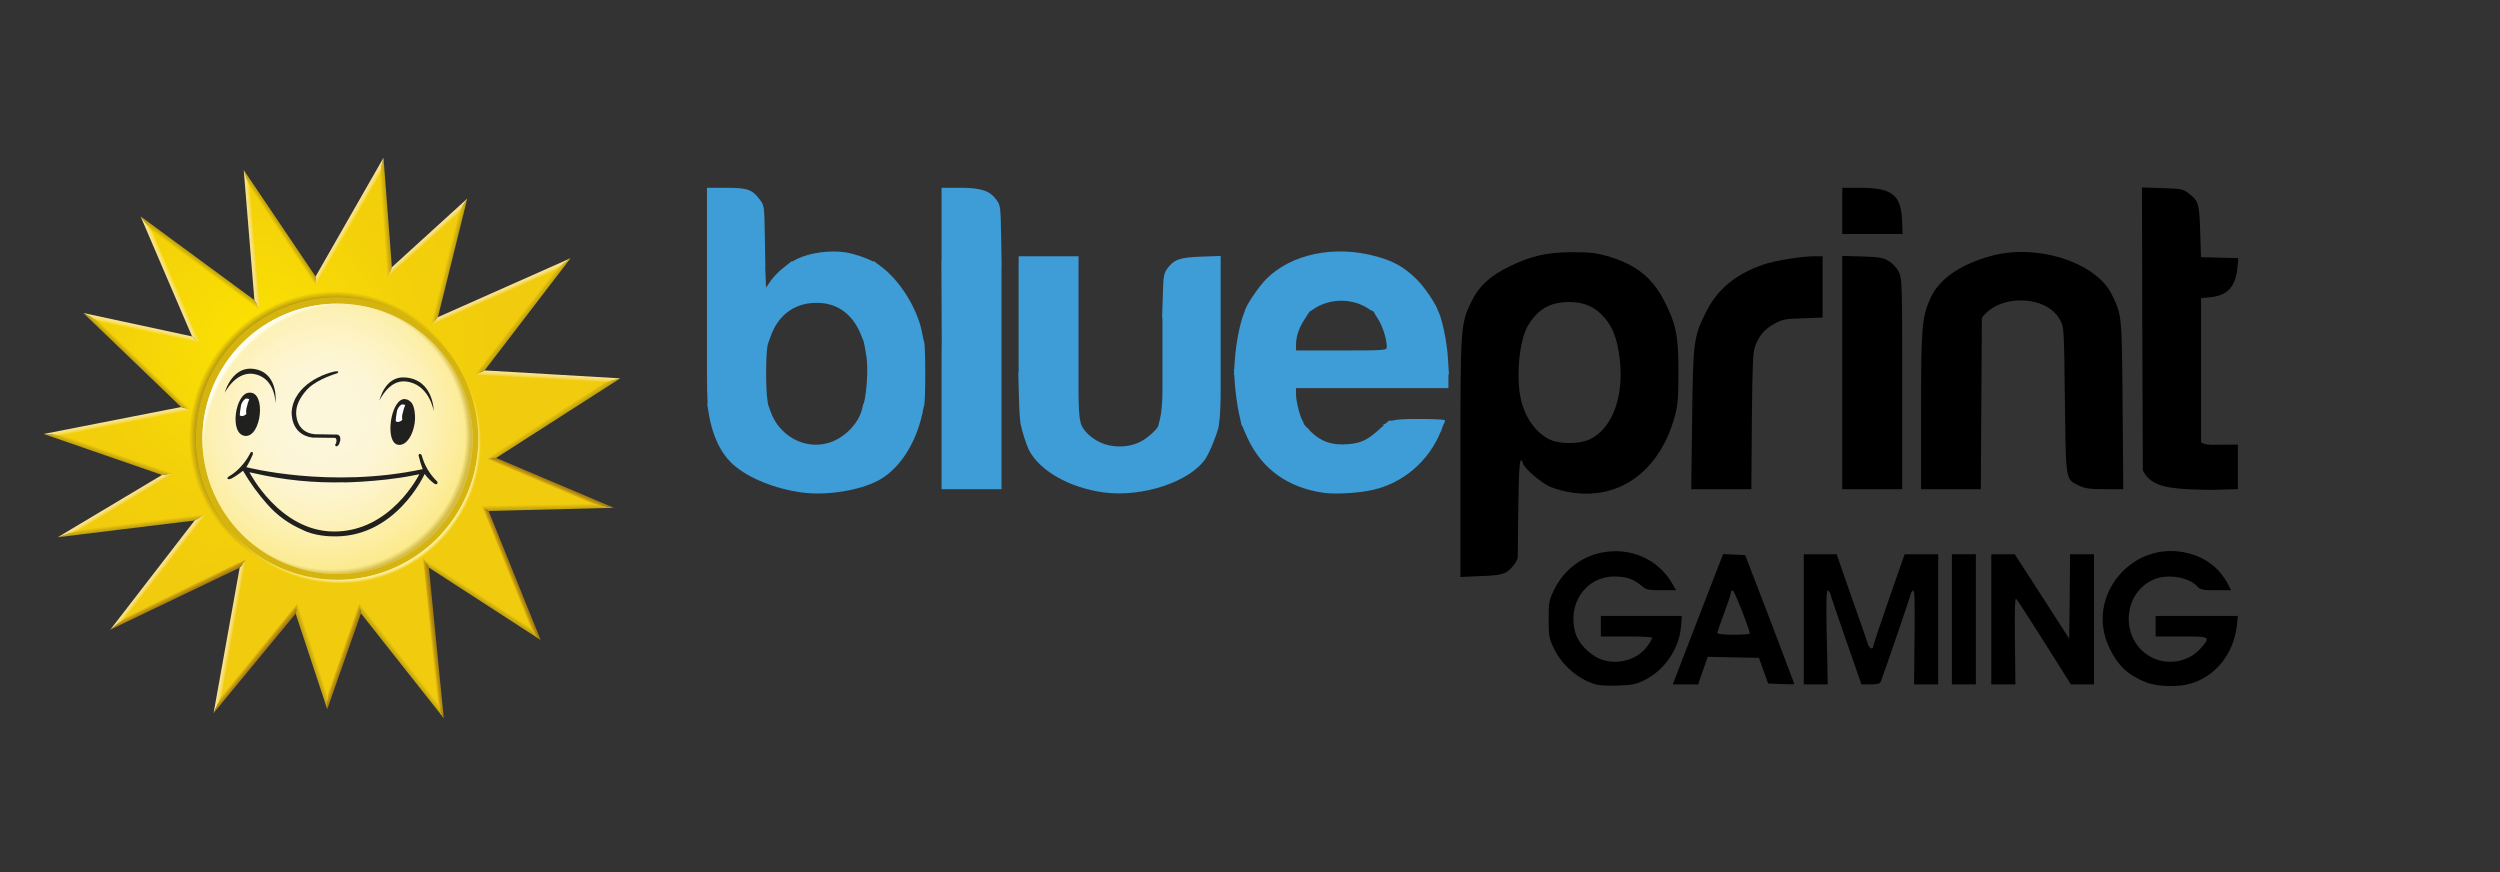 <svg width="172" height="60" viewBox="0 0 172 60" fill="none" xmlns="http://www.w3.org/2000/svg">
<rect x="0" y="0" width="172" height="60" fill="#333333" stroke="none"/>
<path d="M145.105 44.53C145.671 45.755 146.378 46.426 147.591 46.921C148.381 47.251 149.83 47.298 150.737 47.027C152.445 46.521 153.67 44.965 153.894 43.057L153.965 42.374H148.31V43.787H150.077C152.08 43.787 152.103 43.799 151.432 44.577C150.572 45.578 149.064 45.825 147.898 45.154C145.836 43.941 146.024 40.76 148.216 39.852C149.146 39.464 150.619 39.711 151.185 40.359C151.385 40.571 151.538 40.606 152.457 40.606H153.505L153.305 40.229C152.74 39.122 151.797 38.38 150.548 38.062C146.731 37.084 143.444 40.995 145.105 44.53Z" fill="black"/>
<path d="M106.863 44.518C107.393 45.661 108.406 46.603 109.561 47.016C109.938 47.157 110.397 47.192 111.257 47.169C112.247 47.133 112.542 47.086 113.095 46.815C114.497 46.144 115.522 44.659 115.652 43.128L115.711 42.374H110.138V43.787H111.905C112.883 43.787 113.673 43.823 113.673 43.882C113.673 43.929 113.543 44.164 113.378 44.4C112.695 45.413 111.21 45.814 110.044 45.319C109.314 45.001 108.595 44.247 108.395 43.575C107.794 41.572 109.09 39.664 111.069 39.664C111.882 39.664 112.377 39.829 112.919 40.288C113.26 40.583 113.378 40.606 114.309 40.606H115.31L115.063 40.17C114.109 38.486 112.188 37.626 110.221 38.014C108.783 38.285 107.558 39.252 106.91 40.606C106.568 41.313 106.545 41.467 106.545 42.609C106.545 43.705 106.58 43.929 106.863 44.518Z" fill="black"/>
<path fill-rule="evenodd" clip-rule="evenodd" d="M115.298 46.532C115.416 46.214 116.194 44.2 117.03 42.044L118.55 38.12L120.07 38.191L121.766 42.609C122.096 43.48 122.407 44.297 122.669 44.987L122.674 45.002C123.139 46.226 123.451 47.047 123.451 47.063C123.451 47.086 123.051 47.086 122.556 47.063L121.649 47.027L121.012 45.26L117.49 45.189L117.16 46.144L116.83 47.086H115.086L115.298 46.532ZM120.388 43.587C120.376 43.316 119.339 40.665 119.222 40.63C119.151 40.606 119.092 40.665 119.092 40.76C119.092 40.854 118.88 41.49 118.621 42.185C118.362 42.868 118.15 43.493 118.15 43.552C118.15 43.622 118.609 43.67 119.269 43.67C119.881 43.67 120.388 43.634 120.388 43.587Z" fill="black"/>
<path d="M124.099 38.132V47.086H125.749L125.725 45.826C125.619 41.467 125.631 40.512 125.784 40.63C125.855 40.701 125.925 40.795 125.925 40.842C125.925 40.901 126.408 42.327 126.997 44.011L128.069 47.086H128.694C129.177 47.086 129.33 47.039 129.401 46.886C129.625 46.309 131.463 40.948 131.463 40.854C131.463 40.795 131.533 40.701 131.616 40.63C131.722 40.536 131.745 41.172 131.722 43.799L131.686 47.086H133.348V38.132H131.038L129.954 41.243C129.354 42.963 128.871 44.412 128.871 44.483C128.871 44.718 128.635 44.612 128.529 44.353C128.482 44.2 127.975 42.739 127.398 41.113L126.361 38.132H124.099Z" fill="black"/>
<path d="M134.29 38.132H135.939V47.086H134.29V38.132Z" fill="black"/>
<path d="M137 38.132V47.086H138.661L138.626 44.094C138.602 42.044 138.626 41.125 138.708 41.196C138.779 41.254 139.651 42.597 140.652 44.188L142.478 47.086H144.069V38.132H142.419L142.396 41.031L142.36 43.941L140.487 41.031L138.614 38.132H137Z" fill="black"/>
<path d="M147.425 32.359C147.885 33.267 148.709 33.561 150.477 33.655C151.266 33.691 152.067 33.714 152.256 33.702C152.378 33.702 152.595 33.694 152.832 33.684L152.833 33.684C152.985 33.678 153.145 33.672 153.292 33.667L153.964 33.655V30.592H153.033C152.871 30.592 152.722 30.595 152.585 30.597C152.026 30.608 151.668 30.614 151.431 30.415V20.519L152.091 20.448C153.257 20.319 153.787 19.741 153.929 18.469L153.999 17.762L151.431 17.692L151.372 15.924C151.313 13.992 151.254 13.815 150.583 13.309C150.182 13.002 150.076 12.979 148.757 12.944L147.366 12.896L147.39 22.369L147.425 31.841V32.359Z" fill="black"/>
<path fill-rule="evenodd" clip-rule="evenodd" d="M101.242 20.731C100.488 22.263 100.477 22.498 100.477 31.558V39.699L101.749 39.64L101.789 39.639C103.194 39.581 103.627 39.563 104.129 38.898C104.129 38.898 104.423 38.542 104.423 38.332C104.423 37.072 104.459 34.986 104.459 34.986C104.494 31.971 104.565 31.228 104.777 31.876C104.895 32.242 105.978 33.184 106.65 33.49C106.992 33.643 107.699 33.832 108.229 33.903C111.539 34.35 114.214 32.336 115.227 28.636C115.439 27.847 115.474 27.387 115.474 25.585C115.486 23.111 115.309 22.274 114.485 20.672C113.636 19.046 112.505 18.174 110.55 17.609C109.784 17.397 109.336 17.35 108.134 17.35C106.403 17.362 105.33 17.609 103.834 18.34C102.538 18.964 101.761 19.671 101.242 20.731ZM111.433 24.678C111.751 27.27 110.927 29.496 109.371 30.227C108.676 30.557 107.345 30.569 106.65 30.25C105.649 29.791 104.859 28.66 104.6 27.293C104.306 25.738 104.553 23.37 105.118 22.416C105.79 21.273 106.65 20.778 107.958 20.778C108.994 20.778 109.713 21.096 110.373 21.838C110.962 22.51 111.28 23.346 111.433 24.678Z" fill="black"/>
<path d="M116.417 28.919C116.476 23.559 116.523 23.182 117.336 21.544C118.125 19.93 119.386 18.87 121.294 18.21C122.072 17.939 123.933 17.633 124.805 17.633H125.394V21.85L124.039 21.898C122.814 21.933 122.626 21.968 122.084 22.274C121.412 22.64 121.059 23.04 120.764 23.794C120.599 24.218 120.564 24.961 120.528 28.978L120.493 33.655H116.358L116.417 28.919Z" fill="black"/>
<path d="M126.749 17.609V33.655H130.872V26.41C130.872 19.423 130.861 19.141 130.637 18.705C130.507 18.445 130.213 18.116 129.965 17.974C129.577 17.727 129.341 17.692 128.139 17.644L126.749 17.609Z" fill="black"/>
<path d="M132.168 28.306C132.168 22.522 132.227 21.85 132.793 20.554C133.382 19.223 134.819 18.21 136.94 17.621C140.109 16.725 144.209 18.033 145.305 20.283C145.988 21.673 145.988 21.697 146.035 27.913L146.035 27.918L146.082 33.655H144.822C143.785 33.655 143.467 33.608 143.054 33.42C143.021 33.403 142.989 33.388 142.958 33.373C142.78 33.288 142.641 33.221 142.531 33.121C142.128 32.758 142.119 31.96 142.074 28.243C142.071 28.016 142.068 27.778 142.065 27.529L142.064 27.467C142.006 22.604 142.005 22.508 141.735 22.015C140.792 20.26 137.505 20.224 136.351 21.874L136.28 33.655H132.168V28.306Z" fill="black"/>
<path d="M126.749 12.92V16.101H130.896L130.861 15.135C130.778 13.403 130.166 12.932 128.021 12.92H126.749Z" fill="black"/>
<path fill-rule="evenodd" clip-rule="evenodd" d="M48.639 12.92V25.62C48.639 26.537 48.657 27.357 48.684 27.764H48.651L48.721 28.2C48.734 28.289 48.747 28.376 48.761 28.462C48.758 28.465 48.757 28.468 48.757 28.471C48.757 28.476 48.759 28.48 48.765 28.484C49.025 30.019 49.597 31.203 50.441 31.959C51.49 32.901 53.375 33.655 55.236 33.891C56.921 34.103 59.124 33.749 60.432 33.054C61.853 32.294 62.986 30.577 63.45 28.489C63.473 28.477 63.483 28.463 63.483 28.448C63.483 28.435 63.478 28.424 63.467 28.413C63.485 28.327 63.502 28.24 63.519 28.153L63.563 27.945C63.568 27.936 63.573 27.927 63.577 27.918C63.684 27.647 63.684 23.759 63.577 23.5C63.573 23.488 63.567 23.478 63.561 23.468C63.559 23.459 63.557 23.45 63.554 23.441C63.547 23.404 63.535 23.352 63.521 23.291C63.49 23.154 63.449 22.971 63.424 22.816C63.106 21.214 61.904 19.282 60.608 18.328L60.149 17.986H60.067C59.623 17.753 58.759 17.451 58.158 17.361C57.086 17.197 55.719 17.385 54.824 17.821C54.713 17.876 54.609 17.933 54.517 17.986H54.447L53.917 18.41C53.61 18.634 53.222 19.046 53.033 19.305L52.703 19.788L52.646 18.339H52.656L52.621 16.238C52.585 14.145 52.585 14.133 52.256 13.709C51.737 13.026 51.419 12.92 49.935 12.92H48.639ZM59.254 23.087L59.425 23.51C59.464 23.659 59.552 24.127 59.619 24.595C59.732 25.411 59.638 26.937 59.432 27.764H59.395L59.324 28.094C59.089 29.143 58.052 30.191 56.944 30.486C55.331 30.934 53.61 29.979 53.021 28.33L52.85 27.846L52.797 27.505C52.68 26.692 52.68 24.56 52.797 23.853L52.825 23.69L53.021 23.146C53.575 21.556 54.847 20.719 56.497 20.849C57.757 20.943 58.747 21.744 59.254 23.087Z" fill="#3E9CD6"/>
<path fill-rule="evenodd" clip-rule="evenodd" d="M87.105 19.211C86.531 19.797 85.643 21.139 85.632 21.444L85.585 21.556C85.314 22.215 85.043 23.57 84.961 24.701L84.913 25.408H84.89L84.902 25.584L84.89 25.762H84.914L84.961 26.457C85.008 27.034 85.126 27.906 85.232 28.401L85.432 29.296H85.466C85.546 29.501 85.685 29.827 85.844 30.168C86.834 32.277 88.601 33.549 91.052 33.903C91.888 34.02 93.49 33.926 94.456 33.702C96.555 33.23 98.314 31.708 99.129 29.678C99.163 29.666 99.181 29.652 99.181 29.638C99.181 29.628 99.172 29.62 99.155 29.612C99.163 29.589 99.172 29.566 99.181 29.543L99.321 29.185C99.368 29.137 99.387 29.073 99.397 28.991L99.416 28.943H99.403C99.403 28.935 99.404 28.927 99.405 28.919C99.416 28.86 98.639 28.825 97.696 28.825C96.6 28.825 96.112 28.847 95.787 28.943H95.552L95.342 29.134L95.116 29.237L95.224 29.24L94.916 29.52C94.091 30.262 93.679 30.474 92.783 30.557C91.644 30.66 90.86 30.391 90.079 29.596C90.087 29.55 90.027 29.492 89.914 29.42C89.862 29.362 89.809 29.301 89.756 29.237L89.679 29.145C89.706 29.109 89.692 29.066 89.65 29.013C89.473 28.789 89.167 27.635 89.167 27.152V26.704H99.652V25.762H99.687L99.617 24.619C99.546 23.511 99.216 21.897 98.945 21.402C98.94 21.393 98.935 21.384 98.93 21.376C98.859 21.021 98.02 19.76 97.472 19.223C96.624 18.387 95.906 17.974 94.704 17.644C91.829 16.843 88.825 17.468 87.105 19.211ZM94.15 21.238C94.285 21.325 94.382 21.388 94.502 21.432C94.559 21.549 94.651 21.707 94.763 21.874C95.116 22.404 95.411 23.311 95.411 23.877C95.411 24.1 95.305 24.112 92.289 24.112H89.167V23.735C89.167 23.123 89.379 22.522 89.814 21.874C89.921 21.711 90.02 21.559 90.094 21.441C90.168 21.407 90.232 21.363 90.309 21.308C91.44 20.507 93.007 20.484 94.15 21.238Z" fill="#3E9CD6"/>
<path d="M80.307 18.481C80.06 18.834 80.036 19.023 80.001 20.378L79.954 21.874H79.977V26.916C79.977 27.611 79.906 28.459 79.812 28.801L79.676 29.345C79.474 29.669 78.846 30.222 78.387 30.427C77.574 30.816 76.49 30.816 75.677 30.427C75.219 30.217 74.776 29.843 74.54 29.499C74.537 29.479 74.526 29.463 74.51 29.452C74.457 29.369 74.417 29.289 74.393 29.213C74.385 29.189 74.376 29.168 74.361 29.149C74.356 29.089 74.339 29.01 74.31 28.907C74.251 28.695 74.204 27.882 74.204 27.093L74.204 17.633H70.081V25.644H70.057L70.104 27.387C70.127 28.308 70.183 29.13 70.24 29.261C70.308 29.64 70.614 30.601 70.788 30.957C71.53 32.395 73.58 33.561 75.936 33.879C78.575 34.232 81.839 33.16 82.922 31.582C83.203 31.18 83.689 29.986 83.827 29.414H83.83L83.833 29.39C83.853 29.301 83.865 29.228 83.865 29.178C83.865 29.176 83.864 29.174 83.862 29.171L83.912 28.801C83.947 28.459 83.983 27.611 83.983 26.916V17.609L82.663 17.656C81.167 17.703 80.766 17.856 80.307 18.481Z" fill="#3E9CD6"/>
<path d="M68.903 18.339H68.914L68.879 16.254C68.844 14.263 68.832 14.133 68.561 13.756C68.102 13.12 67.512 12.92 66.052 12.92H64.779V17.986H64.767L64.791 23.389C64.781 23.782 64.779 24.365 64.779 25.231L64.779 33.655H68.903V28.213L68.903 28.212L68.903 28.211L68.903 18.339Z" fill="#3E9CD6"/>
<path d="M23.199 40.217C28.735 40.217 33.223 35.727 33.223 30.188C33.223 24.649 28.735 20.159 23.199 20.159C17.663 20.159 13.176 24.649 13.176 30.188C13.176 35.727 17.663 40.217 23.199 40.217Z" fill="#D5B40F"/>
<path d="M33.773 31.535L42.142 26.17L33.013 25.629L38.711 18.186L29.884 22.108L31.857 14.165L26.827 18.75L26.255 11.417L21.725 19.345L16.99 12.329L17.705 21.004L10.066 15.4L13.494 23.382L6.281 21.824L12.813 28.108L3.646 29.905L11.543 32.638L4.753 36.697L13.78 35.591L8.16 42.86L16.715 38.762L14.977 48.453L20.409 41.875L22.521 48.269L24.777 41.855L30.309 48.852L29.311 38.716L36.849 43.599L33.374 34.992L41.458 34.786L33.773 31.535ZM23.2 20.473C25.774 20.476 28.242 21.5 30.063 23.322C31.883 25.143 32.907 27.613 32.909 30.189V30.214C32.903 32.133 32.329 34.007 31.259 35.599C30.189 37.191 28.671 38.431 26.898 39.161C25.124 39.891 23.174 40.079 21.294 39.701C19.414 39.323 17.687 38.397 16.333 37.038C14.979 35.679 14.058 33.95 13.685 32.067C13.313 30.185 13.506 28.235 14.241 26.462C14.975 24.69 16.218 23.175 17.813 22.109C19.407 21.043 21.282 20.474 23.2 20.473Z" fill="url(#paint0_radial_2505_22238)"/>
<path d="M23.223 20.888C25.061 20.888 26.859 21.434 28.387 22.456C29.916 23.478 31.107 24.931 31.811 26.631C32.514 28.331 32.698 30.201 32.339 32.005C31.98 33.809 31.095 35.467 29.794 36.767C28.494 38.068 26.837 38.954 25.034 39.313C23.231 39.671 21.361 39.487 19.663 38.783C17.964 38.079 16.512 36.887 15.491 35.357C14.469 33.827 13.924 32.029 13.924 30.189C13.927 27.723 14.907 25.358 16.651 23.614C18.394 21.871 20.757 20.89 23.223 20.888Z" fill="url(#paint1_radial_2505_22238)"/>
<path d="M23.223 20.888C25.061 20.888 26.859 21.434 28.387 22.456C29.916 23.478 31.107 24.931 31.811 26.631C32.514 28.331 32.698 30.201 32.339 32.005C31.98 33.809 31.095 35.467 29.794 36.767C28.494 38.068 26.837 38.954 25.034 39.313C23.231 39.671 21.361 39.487 19.663 38.783C17.964 38.079 16.512 36.887 15.491 35.357C14.469 33.827 13.924 32.029 13.924 30.189C13.927 27.723 14.907 25.358 16.651 23.614C18.394 21.871 20.757 20.89 23.223 20.888Z" fill="url(#paint2_radial_2505_22238)"/>
<path d="M23.223 20.888C25.061 20.888 26.859 21.434 28.387 22.456C29.916 23.478 31.107 24.931 31.811 26.631C32.514 28.331 32.698 30.201 32.339 32.005C31.98 33.809 31.095 35.467 29.794 36.767C28.494 38.068 26.837 38.954 25.034 39.313C23.231 39.671 21.361 39.487 19.663 38.783C17.964 38.079 16.512 36.887 15.491 35.357C14.469 33.827 13.924 32.029 13.924 30.189C13.927 27.723 14.907 25.358 16.651 23.614C18.394 21.871 20.757 20.89 23.223 20.888Z" fill="url(#paint3_radial_2505_22238)"/>
<path d="M33.773 31.535L42.142 26.17L33.013 25.629L38.711 18.186L29.884 22.108L31.857 14.165L26.827 18.75L26.255 11.417L21.725 19.345L16.99 12.329L17.705 21.004L10.066 15.4L13.494 23.382L6.281 21.824L12.813 28.108L3.646 29.905L11.543 32.638L4.753 36.697L13.78 35.591L8.16 42.86L16.715 38.762L14.977 48.453L20.409 41.875L22.521 48.269L24.777 41.855L30.309 48.852L29.311 38.716L36.849 43.599L33.374 34.992L41.458 34.786L33.773 31.535ZM23.2 20.473C25.774 20.476 28.242 21.5 30.063 23.322C31.883 25.143 32.907 27.613 32.909 30.189V30.214C32.903 32.133 32.329 34.007 31.259 35.599C30.189 37.191 28.671 38.431 26.898 39.161C25.124 39.891 23.174 40.079 21.294 39.701C19.414 39.323 17.687 38.397 16.333 37.038C14.979 35.679 14.058 33.95 13.685 32.067C13.313 30.185 13.506 28.235 14.241 26.462C14.975 24.69 16.218 23.175 17.813 22.109C19.407 21.043 21.282 20.474 23.2 20.473Z" fill="url(#paint4_radial_2505_22238)"/>
<path d="M30.083 33.131C29.576 32.647 29.21 32.035 29.023 31.359C28.976 31.205 28.874 31.23 28.874 31.23C28.764 31.252 28.809 31.375 28.809 31.375C28.879 31.682 28.969 31.984 29.081 32.278C22.692 33.637 16.949 32.142 16.949 32.142C17.12 31.864 17.267 31.573 17.39 31.271C17.428 31.132 17.357 31.101 17.357 31.101C17.25 31.064 17.217 31.181 17.217 31.181C16.615 32.337 15.769 32.762 15.769 32.762C15.769 32.762 15.6 32.857 15.659 32.942C15.659 32.942 15.701 33.012 15.907 32.934C16.193 32.776 16.464 32.593 16.718 32.388C17.202 33.218 17.767 33.997 18.406 34.714C19.067 35.46 19.885 36.052 20.801 36.447C21.619 36.88 22.736 36.896 22.736 36.896C27.195 37.127 29.217 32.606 29.217 32.606C29.409 32.875 29.646 33.11 29.916 33.3C30.186 33.373 30.083 33.131 30.083 33.131ZM22.934 36.568C19.214 36.526 17.163 32.492 17.163 32.492L17.453 32.553C19.507 33.03 21.614 33.241 23.722 33.18C22.912 33.21 26.034 33.205 28.519 32.692L28.849 32.628C28.849 32.628 26.886 36.616 22.934 36.568Z" fill="#20201E"/>
<path d="M21.562 30.106C21.633 30.106 22.92 30.124 22.92 30.124C23.282 30.068 23.112 30.505 23.112 30.505C22.986 30.661 23.136 30.709 23.136 30.709C23.346 30.709 23.412 30.286 23.412 30.286C23.466 29.826 23.085 29.897 23.085 29.897L21.672 29.875C20.294 29.759 20.377 28.377 20.377 28.377C20.377 27.473 21.241 26.687 21.241 26.687C21.92 26.053 23.154 25.698 23.154 25.698C23.324 25.622 23.265 25.581 23.265 25.581C23.227 25.452 22.555 25.69 22.555 25.69C22.555 25.69 20.218 26.369 20.067 28.326C20.067 28.326 19.946 29.948 21.565 30.114" fill="#20201E"/>
<path d="M15.461 27.026C15.461 27.026 16.261 25.408 17.612 25.759C18.963 26.111 18.956 27.758 18.956 27.758C18.956 27.758 19.192 25.812 17.68 25.425C15.984 24.992 15.461 27.026 15.461 27.026Z" fill="#20201E"/>
<path d="M27.881 25.969C29.84 26.123 29.84 28.28 29.84 28.28C29.84 28.28 29.533 26.385 27.881 26.242C26.739 26.139 26.105 27.562 26.105 27.562C26.105 27.562 26.462 25.852 27.881 25.969Z" fill="#20201E"/>
<path d="M17.149 27.015C16.194 27.025 15.744 29.887 16.866 29.99C17.988 30.094 18.334 26.923 17.149 27.015Z" fill="#20201E"/>
<path d="M16.885 27.434C16.79 27.501 16.712 27.589 16.656 27.69C16.6 27.791 16.567 27.904 16.56 28.02C16.528 28.203 16.506 28.388 16.494 28.574C16.525 28.596 16.56 28.611 16.597 28.62C16.634 28.628 16.672 28.629 16.71 28.623C16.8 28.597 16.883 28.55 16.951 28.485C16.919 28.327 16.929 28.163 16.98 28.01C17.019 27.823 17.076 27.639 17.149 27.463C17.111 27.444 17.07 27.432 17.027 27.427C16.98 27.422 16.931 27.425 16.885 27.434Z" fill="white"/>
<path d="M28.551 28.573C28.53 28.188 28.439 27.779 28.225 27.619C28.168 27.573 28.107 27.532 28.042 27.498C27.981 27.481 27.919 27.466 27.857 27.456C26.879 27.395 26.424 30.493 27.41 30.605C28.123 30.686 28.612 29.467 28.551 28.573Z" fill="#20201E"/>
<path d="M27.613 27.836C27.519 27.903 27.44 27.991 27.384 28.092C27.328 28.194 27.296 28.306 27.289 28.422C27.257 28.605 27.235 28.789 27.223 28.974C27.253 28.997 27.288 29.013 27.325 29.022C27.362 29.03 27.401 29.032 27.438 29.025C27.529 29 27.611 28.953 27.679 28.888C27.648 28.729 27.658 28.566 27.708 28.412C27.747 28.225 27.804 28.042 27.878 27.865C27.84 27.846 27.798 27.834 27.756 27.83C27.708 27.825 27.66 27.827 27.613 27.836Z" fill="white"/>
<path d="M33.773 31.535L42.142 26.17L33.013 25.629L38.711 18.186L29.884 22.108L31.857 14.165L26.827 18.75L26.255 11.417L21.725 19.345L16.99 12.329L17.705 21.004L10.066 15.4L13.494 23.382L6.281 21.824L12.813 28.108L3.646 29.905L11.543 32.638L4.753 36.697L13.78 35.591L8.16 42.86L16.715 38.762L14.977 48.453L20.409 41.875L22.521 48.269L24.777 41.855L30.309 48.852L29.311 38.716L36.849 43.599L33.374 34.992L41.458 34.786L33.773 31.535ZM23.2 20.473C25.774 20.476 28.242 21.5 30.063 23.322C31.883 25.143 32.907 27.613 32.909 30.189V30.214C32.903 32.133 32.329 34.007 31.259 35.599C30.189 37.191 28.671 38.431 26.898 39.161C25.124 39.891 23.174 40.079 21.294 39.701C19.414 39.323 17.687 38.397 16.333 37.038C14.979 35.679 14.058 33.95 13.685 32.067C13.313 30.185 13.506 28.235 14.241 26.462C14.975 24.69 16.218 23.175 17.813 22.109C19.407 21.043 21.282 20.474 23.2 20.473Z" fill="url(#paint5_radial_2505_22238)"/>
<path d="M6.829 22.117L13.785 23.616L13.215 23.146L5.732 21.534L6.829 22.117Z" fill="url(#paint6_linear_2505_22238)"/>
<path d="M26.129 11.981L26.677 19.101L26.962 18.382L26.384 10.854L26.129 11.981Z" fill="url(#paint7_linear_2505_22238)"/>
<path d="M21.736 19.664L21.712 19.022L16.768 11.695L17.212 12.962L21.736 19.664Z" fill="url(#paint8_linear_2505_22238)"/>
<path d="M26.676 19.101L31.549 14.667L32.147 13.663L26.961 18.383L26.676 19.101Z" fill="url(#paint9_linear_2505_22238)"/>
<path d="M10.475 15.901L9.672 14.887L13.214 23.146L13.785 23.616L10.475 15.901Z" fill="url(#paint10_linear_2505_22238)"/>
<path d="M17.905 21.361L17.504 20.646L9.672 14.887L10.475 15.901L17.905 21.361Z" fill="url(#paint11_linear_2505_22238)"/>
<path d="M17.905 21.36L17.212 12.962L16.768 11.695L17.504 20.645L17.905 21.36Z" fill="url(#paint12_linear_2505_22238)"/>
<path d="M26.128 11.981L26.383 10.854L21.713 19.023L21.737 19.665L26.128 11.981Z" fill="url(#paint13_linear_2505_22238)"/>
<path d="M33.41 31.566L34.135 31.505L42.673 26.031L41.611 26.31L33.41 31.566Z" fill="url(#paint14_linear_2505_22238)"/>
<path d="M31.549 14.667L29.633 22.411L30.128 21.82L32.147 13.663L31.549 14.667Z" fill="url(#paint15_linear_2505_22238)"/>
<path d="M41.611 26.31L42.673 26.031L33.342 25.484L32.684 25.785L41.611 26.31Z" fill="url(#paint16_linear_2505_22238)"/>
<path d="M42.239 34.937L40.661 34.637L33.117 34.829L33.616 35.156L42.239 34.937Z" fill="url(#paint17_linear_2505_22238)"/>
<path d="M34.135 31.505L33.41 31.566L40.66 34.637L42.239 34.937L34.135 31.505Z" fill="url(#paint18_linear_2505_22238)"/>
<path d="M32.684 25.785L33.342 25.485L39.251 17.768L38.172 18.618L32.684 25.785Z" fill="url(#paint19_linear_2505_22238)"/>
<path d="M38.171 18.618L39.251 17.768L30.128 21.82L29.633 22.411L38.171 18.618Z" fill="url(#paint20_linear_2505_22238)"/>
<path d="M16.941 38.467L16.49 39.059L14.695 49.061L15.259 47.845L16.941 38.467Z" fill="url(#paint21_linear_2505_22238)"/>
<path d="M33.117 34.829L36.483 43.164L37.2 44.034L33.616 35.157L33.117 34.829Z" fill="url(#paint22_linear_2505_22238)"/>
<path d="M20.468 41.528L15.259 47.844L14.695 49.06L20.339 42.219L20.468 41.528Z" fill="url(#paint23_linear_2505_22238)"/>
<path d="M22.524 47.745L22.514 48.795L24.834 42.203L24.717 41.509L22.524 47.745Z" fill="url(#paint24_linear_2505_22238)"/>
<path d="M20.469 41.528L20.34 42.219L22.514 48.794L22.524 47.744L20.469 41.528Z" fill="url(#paint25_linear_2505_22238)"/>
<path d="M24.717 41.509L24.834 42.203L30.532 49.413V49.411L30.081 48.292L24.717 41.509Z" fill="url(#paint26_linear_2505_22238)"/>
<path d="M29.1 38.384L29.507 39.051L37.2 44.034L36.484 43.165L29.1 38.384Z" fill="url(#paint27_linear_2505_22238)"/>
<path d="M30.082 48.292L30.534 49.411L29.507 39.051L29.1 38.384L30.082 48.292Z" fill="url(#paint28_linear_2505_22238)"/>
<path d="M14.157 35.372L5.526 36.428L3.971 36.962L13.392 35.809L14.157 35.372Z" fill="url(#paint29_linear_2505_22238)"/>
<path d="M11.947 32.595L4.302 29.949L3 29.857L11.146 32.677L11.947 32.595Z" fill="url(#paint30_linear_2505_22238)"/>
<path d="M13.166 28.21L12.46 28.003L3 29.858L4.302 29.949L13.166 28.21Z" fill="url(#paint31_linear_2505_22238)"/>
<path d="M8.73 42.398L7.588 43.322L16.489 39.059L16.941 38.467L8.73 42.398Z" fill="url(#paint32_linear_2505_22238)"/>
<path d="M11.947 32.596L11.146 32.677L3.971 36.962L5.526 36.429L11.947 32.596Z" fill="url(#paint33_linear_2505_22238)"/>
<path d="M8.73 42.398L14.157 35.372L13.392 35.809L7.588 43.322L8.73 42.398Z" fill="url(#paint34_linear_2505_22238)"/>
<path d="M13.166 28.21L6.829 22.117L5.732 21.534L12.46 28.003L13.166 28.21Z" fill="url(#paint35_linear_2505_22238)"/>
<defs>
<radialGradient id="paint0_radial_2505_22238" cx="0" cy="0" r="1" gradientUnits="userSpaceOnUse" gradientTransform="translate(17.836 23.782) scale(17.589 17.598)">
<stop stop-color="#FCE400"/>
<stop offset="0.12" stop-color="#FADF03"/>
<stop offset="0.6" stop-color="#F3D00A"/>
<stop offset="1" stop-color="#F1CB0D"/>
</radialGradient>
<radialGradient id="paint1_radial_2505_22238" cx="0" cy="0" r="1" gradientUnits="userSpaceOnUse" gradientTransform="translate(22.004 28.736) scale(10.594 10.599)">
<stop offset="0.21" stop-color="#FDF6D9"/>
<stop offset="0.37" stop-color="#FDF5D5"/>
<stop offset="0.53" stop-color="#FDF3C8"/>
<stop offset="0.7" stop-color="#FCF0B3"/>
<stop offset="0.86" stop-color="#FCEB95"/>
<stop offset="1" stop-color="#FBE678"/>
</radialGradient>
<radialGradient id="paint2_radial_2505_22238" cx="0" cy="0" r="1" gradientUnits="userSpaceOnUse" gradientTransform="translate(22.825 29.984) scale(9.573 9.577)">
<stop stop-color="#C0A10F" stop-opacity="0"/>
<stop offset="0.96" stop-color="#C0A10F" stop-opacity="0"/>
<stop offset="1" stop-color="#C0A10F"/>
</radialGradient>
<radialGradient id="paint3_radial_2505_22238" cx="0" cy="0" r="1" gradientUnits="userSpaceOnUse" gradientTransform="translate(23.552 30.493) rotate(-138.246) scale(9.649 10.204)">
<stop stop-color="white" stop-opacity="0"/>
<stop offset="0.96" stop-color="#FDF2B4" stop-opacity="0.35"/>
<stop offset="0.97" stop-color="#FEF8D5" stop-opacity="0.67"/>
<stop offset="0.98" stop-color="#FFFCEA" stop-opacity="0.88"/>
<stop offset="0.99" stop-color="#FFFEF5" stop-opacity="0.99"/>
<stop offset="1" stop-color="#FFFEF6"/>
</radialGradient>
<radialGradient id="paint4_radial_2505_22238" cx="0" cy="0" r="1" gradientUnits="userSpaceOnUse" gradientTransform="translate(22.785 29.859) rotate(39.904) scale(10.079 10.331)">
<stop offset="0.81" stop-color="#C0A10F"/>
<stop offset="0.92" stop-color="#C0A10F"/>
<stop offset="0.96" stop-color="#C0A10F" stop-opacity="0"/>
</radialGradient>
<radialGradient id="paint5_radial_2505_22238" cx="0" cy="0" r="1" gradientUnits="userSpaceOnUse" gradientTransform="translate(23.386 30.451) scale(9.803 9.808)">
<stop offset="0.58" stop-color="#FCEC91" stop-opacity="0"/>
<stop offset="0.96" stop-color="#FCEEA6"/>
<stop offset="0.97" stop-color="#FCEEA3" stop-opacity="0.85"/>
<stop offset="0.98" stop-color="#FCED9A" stop-opacity="0.41"/>
<stop offset="0.99" stop-color="#FCEC91" stop-opacity="0"/>
</radialGradient>
<linearGradient id="paint6_linear_2505_22238" x1="9.796" y1="22.399" x2="9.721" y2="22.752" gradientUnits="userSpaceOnUse">
<stop offset="0.07" stop-color="#F9E38E"/>
<stop offset="0.2" stop-color="#F9E389"/>
<stop offset="0.36" stop-color="#F9E179"/>
<stop offset="0.54" stop-color="#F8DF60"/>
<stop offset="0.73" stop-color="#F7DC3C"/>
<stop offset="0.93" stop-color="#F6D80F"/>
<stop offset="0.99" stop-color="#F6D700"/>
</linearGradient>
<linearGradient id="paint7_linear_2505_22238" x1="26.723" y1="14.963" x2="26.339" y2="14.991" gradientUnits="userSpaceOnUse">
<stop offset="0.08" stop-color="#C0A10F"/>
<stop offset="0.45" stop-color="#D1B00E"/>
<stop offset="0.98" stop-color="#F1CB0D"/>
</linearGradient>
<linearGradient id="paint8_linear_2505_22238" x1="19.395" y1="15.583" x2="19.108" y2="15.776" gradientUnits="userSpaceOnUse">
<stop offset="0.08" stop-color="#C0A10F"/>
<stop offset="0.42" stop-color="#D1B10C"/>
<stop offset="0.98" stop-color="#F5D307"/>
</linearGradient>
<linearGradient id="paint9_linear_2505_22238" x1="29.285" y1="16.243" x2="29.538" y2="16.523" gradientUnits="userSpaceOnUse">
<stop offset="0.07" stop-color="#F9E38E"/>
<stop offset="0.21" stop-color="#F9E289"/>
<stop offset="0.38" stop-color="#F8DF79"/>
<stop offset="0.57" stop-color="#F6DA60"/>
<stop offset="0.78" stop-color="#F4D43C"/>
<stop offset="0.99" stop-color="#F1CB0F"/>
<stop offset="1" stop-color="#F1CB0D"/>
</linearGradient>
<linearGradient id="paint10_linear_2505_22238" x1="11.554" y1="19.326" x2="11.902" y2="19.177" gradientUnits="userSpaceOnUse">
<stop offset="0.07" stop-color="#F9E38E"/>
<stop offset="0.2" stop-color="#F9E389"/>
<stop offset="0.36" stop-color="#F9E279"/>
<stop offset="0.55" stop-color="#F8E060"/>
<stop offset="0.74" stop-color="#F8DD3C"/>
<stop offset="0.94" stop-color="#F7DA0F"/>
<stop offset="1" stop-color="#F7D900"/>
</linearGradient>
<linearGradient id="paint11_linear_2505_22238" x1="13.904" y1="17.964" x2="13.671" y2="18.285" gradientUnits="userSpaceOnUse">
<stop offset="0.08" stop-color="#C0A10F"/>
<stop offset="0.41" stop-color="#D1B20A"/>
<stop offset="0.98" stop-color="#F7D900"/>
</linearGradient>
<linearGradient id="paint12_linear_2505_22238" x1="17.146" y1="16.546" x2="17.523" y2="16.512" gradientUnits="userSpaceOnUse">
<stop offset="0.07" stop-color="#F9E38E"/>
<stop offset="0.2" stop-color="#F9E289"/>
<stop offset="0.37" stop-color="#F8E179"/>
<stop offset="0.56" stop-color="#F8DE60"/>
<stop offset="0.76" stop-color="#F7D93C"/>
<stop offset="0.97" stop-color="#F5D40F"/>
<stop offset="1" stop-color="#F5D307"/>
</linearGradient>
<linearGradient id="paint13_linear_2505_22238" x1="23.896" y1="15.164" x2="24.224" y2="15.354" gradientUnits="userSpaceOnUse">
<stop offset="0.07" stop-color="#F9E38E"/>
<stop offset="0.2" stop-color="#F9E289"/>
<stop offset="0.37" stop-color="#F8E179"/>
<stop offset="0.56" stop-color="#F8DE60"/>
<stop offset="0.76" stop-color="#F7D93C"/>
<stop offset="0.97" stop-color="#F5D40F"/>
<stop offset="1" stop-color="#F5D307"/>
</linearGradient>
<linearGradient id="paint14_linear_2505_22238" x1="38.151" y1="28.969" x2="37.93" y2="28.63" gradientUnits="userSpaceOnUse">
<stop offset="0.08" stop-color="#C0A10F"/>
<stop offset="0.45" stop-color="#D1B00E"/>
<stop offset="0.98" stop-color="#F1CB0D"/>
</linearGradient>
<linearGradient id="paint15_linear_2505_22238" x1="31.06" y1="18.08" x2="30.719" y2="17.996" gradientUnits="userSpaceOnUse">
<stop offset="0.08" stop-color="#C0A10F"/>
<stop offset="0.45" stop-color="#D1B00E"/>
<stop offset="0.98" stop-color="#F1CB0D"/>
</linearGradient>
<linearGradient id="paint16_linear_2505_22238" x1="37.688" y1="25.712" x2="37.667" y2="26.103" gradientUnits="userSpaceOnUse">
<stop offset="0.07" stop-color="#F9E38E"/>
<stop offset="0.21" stop-color="#F9E289"/>
<stop offset="0.38" stop-color="#F8DF79"/>
<stop offset="0.57" stop-color="#F6DA60"/>
<stop offset="0.77" stop-color="#F4D43C"/>
<stop offset="0.98" stop-color="#F1CB0F"/>
<stop offset="0.99" stop-color="#F1CB0D"/>
</linearGradient>
<linearGradient id="paint17_linear_2505_22238" x1="37.682" y1="35.085" x2="37.675" y2="34.689" gradientUnits="userSpaceOnUse">
<stop offset="0.08" stop-color="#C0A10F"/>
<stop offset="0.45" stop-color="#D1B00E"/>
<stop offset="0.98" stop-color="#F1CB0D"/>
</linearGradient>
<linearGradient id="paint18_linear_2505_22238" x1="37.897" y1="33.081" x2="37.756" y2="33.412" gradientUnits="userSpaceOnUse">
<stop stop-color="#A47A11"/>
<stop offset="0.19" stop-color="#AA8011"/>
<stop offset="0.44" stop-color="#B99010"/>
<stop offset="0.72" stop-color="#D3AB0F"/>
<stop offset="0.98" stop-color="#F1CB0D"/>
</linearGradient>
<linearGradient id="paint19_linear_2505_22238" x1="36.135" y1="21.908" x2="35.803" y2="21.65" gradientUnits="userSpaceOnUse">
<stop offset="0.08" stop-color="#C0A10F"/>
<stop offset="0.45" stop-color="#D1B00E"/>
<stop offset="0.98" stop-color="#F1CB0D"/>
</linearGradient>
<linearGradient id="paint20_linear_2505_22238" x1="34.37" y1="19.93" x2="34.511" y2="20.249" gradientUnits="userSpaceOnUse">
<stop offset="0.07" stop-color="#F9E38E"/>
<stop offset="0.21" stop-color="#F9E289"/>
<stop offset="0.38" stop-color="#F8DF79"/>
<stop offset="0.57" stop-color="#F6DA60"/>
<stop offset="0.78" stop-color="#F4D43C"/>
<stop offset="0.99" stop-color="#F1CB0F"/>
<stop offset="1" stop-color="#F1CB0D"/>
</linearGradient>
<linearGradient id="paint21_linear_2505_22238" x1="15.634" y1="43.732" x2="16.002" y2="43.796" gradientUnits="userSpaceOnUse">
<stop offset="0.07" stop-color="#F9E38E"/>
<stop offset="0.21" stop-color="#F9E289"/>
<stop offset="0.38" stop-color="#F8DF79"/>
<stop offset="0.57" stop-color="#F6DA60"/>
<stop offset="0.77" stop-color="#F4D43C"/>
<stop offset="0.98" stop-color="#F1CB0F"/>
<stop offset="0.99" stop-color="#F1CB0D"/>
</linearGradient>
<linearGradient id="paint22_linear_2505_22238" x1="35.317" y1="39.367" x2="35.001" y2="39.494" gradientUnits="userSpaceOnUse">
<stop stop-color="#A47A11"/>
<stop offset="0.19" stop-color="#AA8011"/>
<stop offset="0.44" stop-color="#B99010"/>
<stop offset="0.72" stop-color="#D3AB0F"/>
<stop offset="0.98" stop-color="#F1CB0D"/>
</linearGradient>
<linearGradient id="paint23_linear_2505_22238" x1="17.744" y1="45.426" x2="17.425" y2="45.168" gradientUnits="userSpaceOnUse">
<stop stop-color="#A47A11"/>
<stop offset="0.19" stop-color="#AA8011"/>
<stop offset="0.44" stop-color="#B99010"/>
<stop offset="0.72" stop-color="#D3AB0F"/>
<stop offset="0.98" stop-color="#F1CB0D"/>
</linearGradient>
<linearGradient id="paint24_linear_2505_22238" x1="23.797" y1="45.215" x2="23.437" y2="45.091" gradientUnits="userSpaceOnUse">
<stop stop-color="#A47A11"/>
<stop offset="0.19" stop-color="#AA8011"/>
<stop offset="0.44" stop-color="#B99010"/>
<stop offset="0.72" stop-color="#D3AB0F"/>
<stop offset="0.98" stop-color="#F1CB0D"/>
</linearGradient>
<linearGradient id="paint25_linear_2505_22238" x1="21.314" y1="45.219" x2="21.667" y2="45.105" gradientUnits="userSpaceOnUse">
<stop offset="0.08" stop-color="#C0A10F"/>
<stop offset="0.45" stop-color="#D1B00E"/>
<stop offset="0.98" stop-color="#F1CB0D"/>
</linearGradient>
<linearGradient id="paint26_linear_2505_22238" x1="27.472" y1="45.581" x2="27.777" y2="45.342" gradientUnits="userSpaceOnUse">
<stop offset="0.08" stop-color="#C0A10F"/>
<stop offset="0.45" stop-color="#D1B00E"/>
<stop offset="0.98" stop-color="#F1CB0D"/>
</linearGradient>
<linearGradient id="paint27_linear_2505_22238" x1="33.055" y1="41.356" x2="33.245" y2="41.06" gradientUnits="userSpaceOnUse">
<stop offset="0.08" stop-color="#C0A10F"/>
<stop offset="0.45" stop-color="#D1B00E"/>
<stop offset="0.98" stop-color="#F1CB0D"/>
</linearGradient>
<linearGradient id="paint28_linear_2505_22238" x1="30.015" y1="43.876" x2="29.622" y2="43.919" gradientUnits="userSpaceOnUse">
<stop stop-color="#A47A11"/>
<stop offset="0.19" stop-color="#AA8011"/>
<stop offset="0.44" stop-color="#B99010"/>
<stop offset="0.72" stop-color="#D3AB0F"/>
<stop offset="0.98" stop-color="#F1CB0D"/>
</linearGradient>
<linearGradient id="paint29_linear_2505_22238" x1="9.085" y1="36.337" x2="9.043" y2="35.997" gradientUnits="userSpaceOnUse">
<stop offset="0.08" stop-color="#C0A10F"/>
<stop offset="0.45" stop-color="#D1B00E"/>
<stop offset="0.98" stop-color="#F1CB0D"/>
</linearGradient>
<linearGradient id="paint30_linear_2505_22238" x1="7.417" y1="31.393" x2="7.531" y2="31.062" gradientUnits="userSpaceOnUse">
<stop offset="0.08" stop-color="#C0A10F"/>
<stop offset="0.45" stop-color="#D1B00E"/>
<stop offset="0.98" stop-color="#F1CB0D"/>
</linearGradient>
<linearGradient id="paint31_linear_2505_22238" x1="8.05" y1="28.861" x2="8.116" y2="29.207" gradientUnits="userSpaceOnUse">
<stop offset="0.07" stop-color="#F9E38E"/>
<stop offset="0.2" stop-color="#F9E289"/>
<stop offset="0.37" stop-color="#F8E079"/>
<stop offset="0.56" stop-color="#F7DD60"/>
<stop offset="0.76" stop-color="#F6D93C"/>
<stop offset="0.97" stop-color="#F4D30F"/>
<stop offset="0.99" stop-color="#F4D209"/>
</linearGradient>
<linearGradient id="paint32_linear_2505_22238" x1="12.354" y1="41.077" x2="12.178" y2="40.717" gradientUnits="userSpaceOnUse">
<stop stop-color="#A47A11"/>
<stop offset="0.19" stop-color="#AA8011"/>
<stop offset="0.44" stop-color="#B99010"/>
<stop offset="0.72" stop-color="#D3AB0F"/>
<stop offset="0.98" stop-color="#F1CB0D"/>
</linearGradient>
<linearGradient id="paint33_linear_2505_22238" x1="7.865" y1="34.622" x2="8.053" y2="34.936" gradientUnits="userSpaceOnUse">
<stop offset="0.07" stop-color="#F9E38E"/>
<stop offset="0.21" stop-color="#F9E289"/>
<stop offset="0.38" stop-color="#F8DF79"/>
<stop offset="0.57" stop-color="#F6DA60"/>
<stop offset="0.77" stop-color="#F4D43C"/>
<stop offset="0.98" stop-color="#F1CB0F"/>
<stop offset="0.99" stop-color="#F1CB0D"/>
</linearGradient>
<linearGradient id="paint34_linear_2505_22238" x1="10.721" y1="39.229" x2="11.022" y2="39.465" gradientUnits="userSpaceOnUse">
<stop offset="0.07" stop-color="#F9E38E"/>
<stop offset="0.21" stop-color="#F9E289"/>
<stop offset="0.38" stop-color="#F8DF79"/>
<stop offset="0.57" stop-color="#F6DA60"/>
<stop offset="0.77" stop-color="#F4D43C"/>
<stop offset="0.98" stop-color="#F1CB0F"/>
<stop offset="0.99" stop-color="#F1CB0D"/>
</linearGradient>
<linearGradient id="paint35_linear_2505_22238" x1="9.323" y1="25.002" x2="9.576" y2="24.741" gradientUnits="userSpaceOnUse">
<stop offset="0.08" stop-color="#C0A10F"/>
<stop offset="0.42" stop-color="#D1B10C"/>
<stop offset="0.98" stop-color="#F5D307"/>
</linearGradient>
</defs>
</svg>

